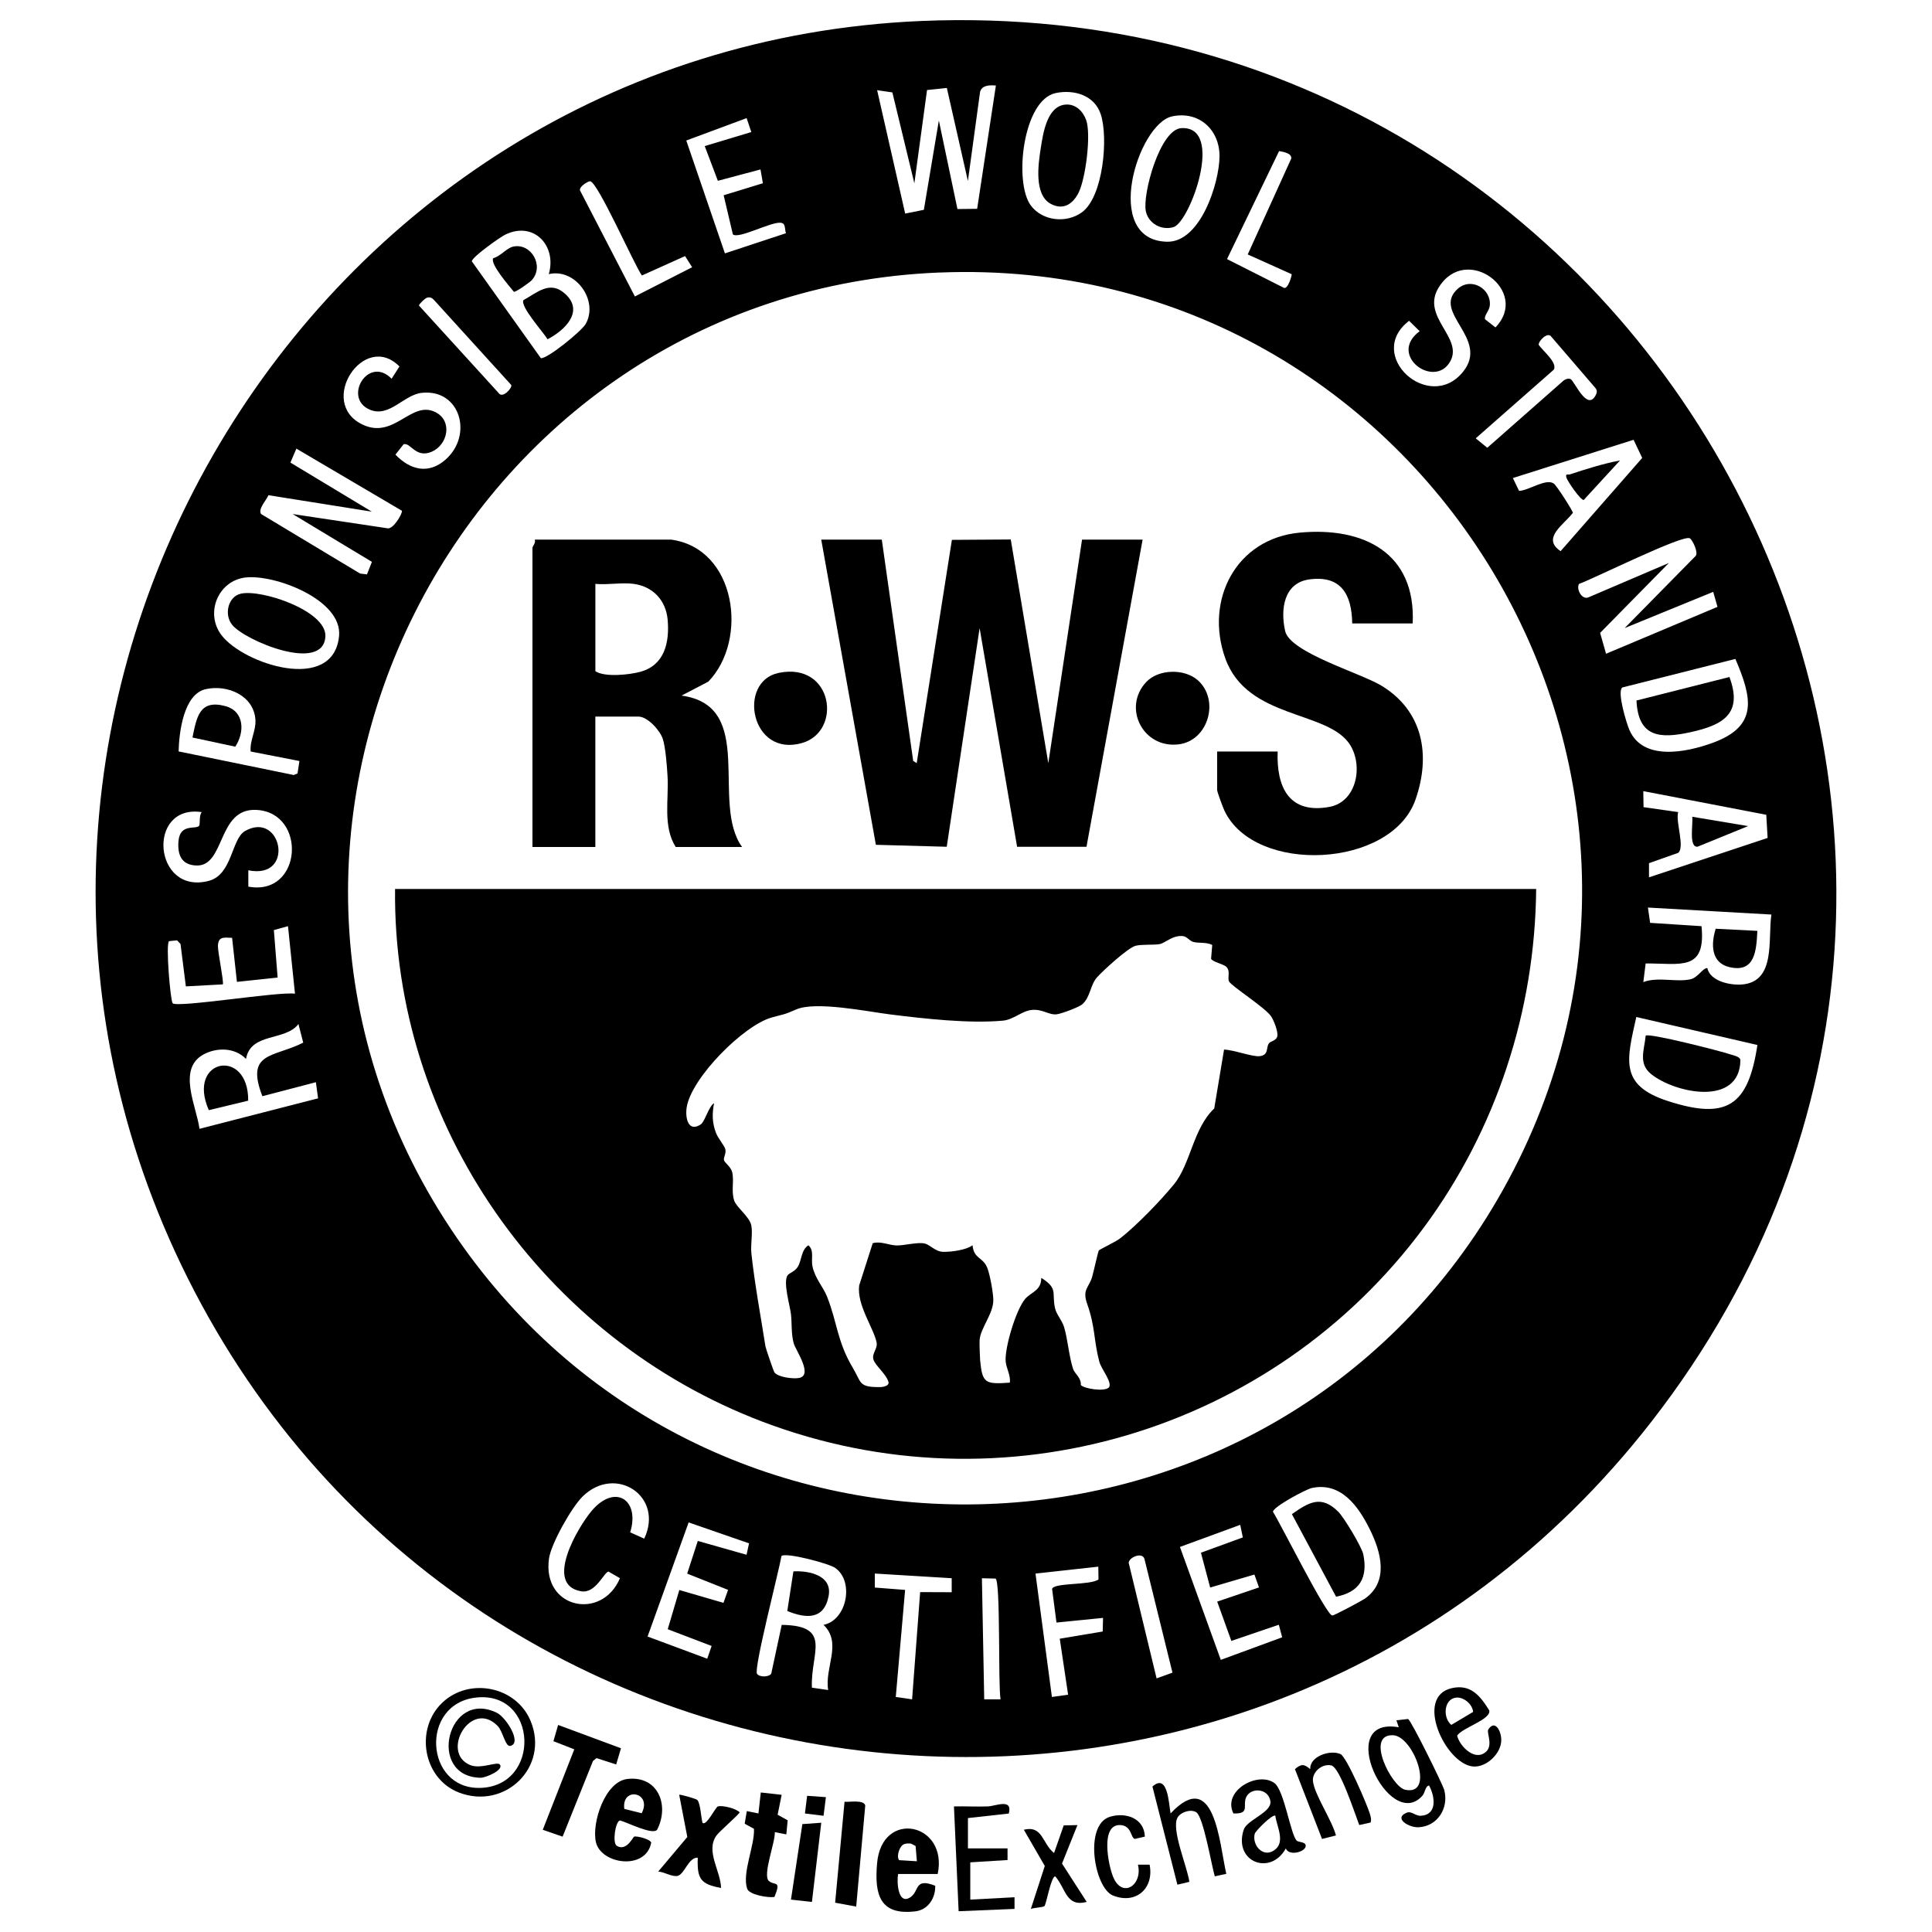 <svg viewBox="0 0 600 600" xmlns="http://www.w3.org/2000/svg" data-name="Layer 1" id="Layer_1">
  <path d="M285.99,6.52c230.04-9.83,369.05,252.43,226.8,435.09-123.15,158.14-370.01,131.41-456.53-48.84C-26.85,219.61,94.74,14.7,285.99,6.52ZM309.28,26.56c-1.86-.15-4.28-.19-4.91,1.96l-3.78,27.69-6.54-28.89-6.15.64-3.94,28.97-6.83-28.23-4.73-.69,8.71,38.32,5.8-1.17,4.66-27.74,5.77,27.5,6.12-.07,5.82-38.29ZM327.89,28.89c-10.25,2.11-13.08,27.77-7.76,34.92,3.61,4.86,11.07,5.62,15.87,2.12,6.63-4.84,8.22-23.11,5.87-30.38-1.93-5.98-8.29-7.83-13.98-6.66ZM364.05,36.13c-10.66,2.21-21.97,38.5-1.61,38.94,10.4.23,16.23-18.28,16.29-26.49s-6.29-14.19-14.68-12.45ZM231.89,36.68l-18.76,6.96,12,35.05,18.96-6.26c-.49-1.29.04-3.12-1.7-3.26-3.13-.25-13.02,5.14-14.79,3.62l-2.86-12.15,12.18-3.73-.74-4.29-13.24,3.53-4.08-10.78,14.47-4.36-1.46-4.33ZM401.13,85.15l-13.64-6.13,13.54-29.82c.1-1.68-2.53-2.04-3.8-2.28l-16.17,33.54,17.67,8.93c1.27.53,2.55-4.02,2.4-4.23ZM183.21,56.29c-.8.07-3.42,1.74-3.08,2.85l17.04,32.93,17.78-9.08-2.2-3.46-13.4,6.03c-2.41-3.32-13.87-29.48-16.14-29.27ZM170.43,85.13c2.54-8.66-4.49-16.53-13.41-12.32-1.65.78-10.5,7.05-10.49,8.35l21.43,30.07c2.01.29,12.7-8.43,13.94-10.64,4.07-7.26-3.15-17.39-11.47-15.46ZM452.7,89.7c4.23-3.77,10.5.04,9.97,5.21-.17,1.66-1.82,3.06-1.48,4.23l3.23,2.54c10.91-11.24-9.05-26.2-17.6-12.44-5.72,9.19,7.8,15.58,3.53,23.06-4.9,8.6-19.5-2.04-9.46-9.44l-3.28-3.23c-13.83,10.61,6.18,28.77,16.7,15.9,8.51-10.41-9.87-18.46-1.6-25.83ZM291.78,84.63c-149.37,6.04-235.25,175.87-149.85,299.86,79.35,115.2,252.48,108.98,322.98-11.74,76.43-130.89-22.57-294.21-173.12-288.11ZM132.61,92.45c-.58.16-2.46,1.94-2.5,2.44l24.75,27.17c1.17,1.79,4.13-1.39,3.94-2.47l-24.13-26.55c-.59-.6-1.22-.82-2.05-.6ZM487.83,117.78c1.16.67,5.08,10.07,7.72,4.96.4-.78.52-1.39,0-2.15l-13.73-15.97c-1.16-1.82-4.15,1.41-3.96,2.48,1.22,1.82,5.9,5.5,4.69,7.7l-24.25,21.33,3.59,2.93,23.48-20.68c.63-.59,1.71-1.03,2.48-.59ZM138.36,142.74c8.65-7.6,4.59-22.01-7.36-20.74-5.59.59-10.05,7.73-16.07,5.26-8.6-3.54-.57-17.06,6.69-9.64l2.43-3.81c-10.99-11.16-25.65,11.21-11.51,18.02,9.89,4.77,15.11-7.6,22.66-3.85,5.43,2.7,3.9,10.12-1.1,12.3s-6.59-2.97-8.76-2.31l-2.54,3.22c4.59,4.77,10.27,6.21,15.57,1.55ZM507.33,136.58l-37.49,11.88,1.92,3.99c3.05-.11,8.29-3.97,10.77-2.29.9.61,5.98,8.57,5.94,9.11-2.81,3.7-9.84,7.87-3.81,11.9l25.34-28.95-2.68-5.65ZM90.88,159.64l29.3,4.4c1.8.66,4.85-4.5,4.64-5.42l-32.78-19.3-1.85,4.34,25.28,15.24-32.1-5.11c-.71,1.7-3.31,4.25-2.28,5.85l30.74,18.48,2.14.26,1.53-3.89-24.61-14.85ZM504.55,195.06l22.08-22.44c.84-1.12-.99-4.9-1.83-5.44-2.07-1.33-30.09,12.67-34.4,14.14-.96,1.53.76,4.91,2.77,4.25l25.12-10.74-21.36,21.72,1.84,6.48,34.61-14.56-1.33-4.66-27.51,11.25ZM76.24,179.34c-8.5,1.01-12.66,11.07-7.45,17.92,6.82,8.97,34.79,18.17,36.51.26,1.08-11.31-20.07-19.24-29.06-18.17ZM538.94,204.64l-35.12,8.86c-1.7,1.27,1.26,10.92,2.15,13.06,4.17,9.95,17.83,7.08,25.9,4.14,14.35-5.21,12.2-14.04,7.07-26.07ZM77.85,233.4c-.34-3.38,1.66-6.38,1.48-9.74-.4-7.62-8.64-11.15-15.43-9.64-6.91,1.54-8.29,13.51-8.43,19.34l35.77,7.33,1.16-.49.59-3.86-15.14-2.95ZM548.54,253.04l-38.2-7.35.08,4.98,10.76,1.53c-.9,2.84,2.14,10.88.01,12.66l-9.08,3.21v4.4s36.84-12.24,36.84-12.24l-.42-7.19ZM77.13,275.35c16.81,3.09,18.33-23.09,2.43-23.83-12.17-.56-9.53,17.66-18.64,17.27-4.65-.2-5.83-3.42-5.49-7.56.47-5.63,5.4-3.52,6.42-4.78.37-.46-.11-3.2.81-4.24-17.3-2.54-15.05,25.9,2.19,21.35,7.36-1.94,6.98-13.06,11.27-15.49,11.38-6.44,15.67,15.19,1,12.21v5.07ZM550.12,284.02l-38.34-2.17.68,4.75,15.96,1.03c1.43,14.21-6.63,11.51-17.35,11.58l-.72,5.78c4.53-1.73,10.22.13,14.67-.87,2.28-.51,3.8-3.55,5.21-3.47.89,4.07,7.05,5.41,10.85,5.08,10.55-.92,7.89-14.17,9.05-21.71ZM89.43,287.63l-4.38,1.21,1.17,14.75-12.64,1.34-1.5-13.68c-2.57-.08-4.31-.49-4.4,2.53-.06,1.85,1.94,11.52,1.51,11.93l-11.47.62-1.66-13.17-1.05-1.13-2.51.25c-1.08.77.39,18.18,1.1,19.26,1.05,1.59,33.34-3.73,38.01-2.93l-2.17-20.98ZM545.78,324.53l-37.61-8.69c-2.97,13.33-5.36,21.16,9.73,26.07,18.46,6.01,25.02,1.48,27.88-17.38ZM81.48,340.44c-5.36-13.88,3.54-11.97,12.69-16.64l-1.49-5.78c-4.01,5.38-14.85,2.54-16.28,10.84-3.42-3.56-9.09-3.66-13.27-1.35-8.16,4.52-2.06,16.2-1.18,23.05l36.83-9.46-.68-5.01-16.62,4.35ZM200.07,477.84c6.25-13.19-8.96-23.15-19.18-13.04-3.39,3.35-9.75,14.6-10.4,19.25-2.17,15.55,16.48,19.34,22.04,6.07l-3.57-2.06c-1.44.29-3.96,6.87-8.44,6.13-11.73-1.94-1-20.01,3.28-25.04,7.17-8.44,15.03-3.44,11.91,6.73l4.36,1.96ZM407.44,462.1c-1.81.38-12.07,5.85-12.11,7.4,2.34,3.65,16.57,32.19,18.43,32.22.56.01,9.06-4.52,10.03-5.19,7.64-5.29,5.14-14.51,1.6-21.61-3.57-7.17-8.91-14.71-17.95-12.82ZM232.63,479.3l-18.77-6.5-12.75,35.44,18.53,6.89,1.36-3.96-13.63-5.2,3.6-12.18,13.71,3.99,1.43-4.03-12.7-5.05,3.3-10.15,15.14,4.3.77-3.56ZM385.15,473.56l-18.71,6.86,12.69,35.07,19.06-7.01-1.04-3.9-14.74,5.02-4.4-12.2,12.98-4.41-1.42-4-13.74,4.03-2.87-10.81,13.01-4.75-.81-3.91ZM255.77,504.61c7.28-1.47,9.58-13.55,3.58-17.7-2-1.38-15.11-4.84-16.65-3.7-.73,4.38-8.7,35.11-7.6,36.62.78,1.07,3.6,1.06,4.41-.03l3.26-15.18c16,.21,8.85,8.87,9.38,19.5l5.05.73c-1.17-7.07,4.44-14.53-1.44-20.24ZM359.19,521.24l4.93-1.78-8.7-35.32c-.65-2.24-4.85-.52-4.89,1.23l8.66,35.87ZM341.09,486.54l-19.51,2.15,5.1,38.32,5.03-.71-2.59-17.38,13.34-2.24.1-4.23-14.46,1.45-1.36-10.43c.48-2.03,11.92-1.09,14.41-2.96l-.06-3.94ZM295.55,490.13l-23.87-1.45v4.35s9.41.73,9.41.73l-2.9,33.25,5.07.73,2.5-33.3,9.8.04v-4.35ZM309.18,490.24l-4.24-.1.72,37.61h5.07c-.8-4.67.05-36.54-1.55-37.51Z"></path>
  <path d="M191.5,573.21c3.04,1.93,5.11-2.77,5.46-2.85,1-.21,5.03.84,5.28,1.9-1.65,8.71-15.59,6.76-17.18-.19-1.35-5.92,2.8-18.81,9.8-19.6,9.47-1.08,13.14,8.11,9.21,15.78-1.41,1.75-9.32-2.34-11.54-2.89-1.43.29-2.4,6.97-1.01,7.85ZM199.28,563.12c3.41-6.6-6.31-8.41-5.4-1.35l5.4,1.35Z"></path>
  <path d="M291.2,581.99h-12.29c-.46,2.42-.03,9.87,3.87,7.18,2.81-1.94,1.14-6.11,7.66-3.53.13,3.74-2.17,7.45-6.09,7.93-11.17,1.37-12.8-5.22-11.97-14.86,1.45-16.99,22.16-12.59,18.83,3.28ZM280.84,572.69c-1.49.49-2.52,3.77-1.62,5l5.52.34-.39-4.74-1.47-.75c-.68-.05-1.39-.07-2.04.15Z"></path>
  <path d="M443.79,554.51c-1.25.27-1.12,2.16-2.14,3.27-10.34,11.27-27.53-24.92-7.25-21.36l-.73-2.16,3.63-.42c1.05.66,10.77,20.35,11.23,22.08,1.48,5.67-2.17,11.32-8.03,11.55-3,.12-7.77-2.77-3.7-4.5,1.58-.67,2.69,1.02,4.43.93,5.25-.28,4.42-6.03,2.58-9.4ZM432.6,538.89c-8.74-.32-.4,16.03,3.78,16.93,9.44,2.04,2.63-16.7-3.78-16.93Z"></path>
  <polygon points="192.85 542.94 191.36 547.97 185.24 546 184.16 546.88 174.72 570.39 168.56 568.26 178.35 543.27 171.87 540.75 173.33 535.7 192.85 542.94"></polygon>
  <path d="M137.42,528.72c8.39-7.89,22.92-5.01,27.37,5.75,5.9,14.27-7.94,27.7-22.23,22.23-11.24-4.3-13.82-19.81-5.14-27.98ZM147.85,527.19c-17.51,1.92-15.93,28.46,1.21,28.06,19.13-.45,18.03-30.17-1.21-28.06Z"></path>
  <path d="M216.55,559c.97.97,1.18,5.47,1.61,7.07,1.22,1.21,4.03-4.91,4.84-5.1,1.47-.34,5.51.64,6.71,1.85,0,.51-6.28,5.9-7.22,7.23-3.42,4.88,1.29,10.85,1.44,16.27-6.36-1.16-7.49-2.83-7.23-9.4-2.91-.16-4.07,5.15-6.29,5.66-1.63.38-4.24-1.29-6-1.34l9.04-10.75-2.52-13.1c.19-.22,5.24,1.22,5.62,1.6Z"></path>
  <path d="M301.33,589.94l13.74-.73v3.62s-17.36.72-17.36.72l-1.45-32.55c3.48-.08,7,.12,10.48,0,2.47-.09,7.81-2.63,6.55,2.21l-12.69,1.41v9.41h12.3v3.62s-11.57.72-11.57.72v11.57Z"></path>
  <path d="M363.53,563.18c13.75-14.63,15.17,9.53,17.31,18.76l-3.57.77c-1.03-3.37-3.53-18.52-5.78-19.91-1.69-1.03-4.66-.09-5.72,1.54-2.26,3.47,3.06,15.65,3.59,20.08l-3.71.88-7.75-30.47c4.76-4.24,5.05,5.09,5.63,8.35Z"></path>
  <path d="M242.75,557.4l-1.25,6.19,3.12,1.72-.42,4.38-3.58-.71c.21,3.08-3.89,13.37-1.84,15.17,1.79,1.58,3.95-.43,1.73,4.97-1.94.31-7.83-.66-8.47-2.56-1.65-4.89,2.38-13.35,2.11-18.61l-2.88-1.57.66-3.93,3.61.73.73-6.51,6.51.73Z"></path>
  <path d="M402.78,571.68c.49.42,2.44.34,2.69,1.28.54,2.01-5.09,3.72-6.15,1.1-4.85,8.7-16.37,4.08-13.06-5.86,1.02-3.05,8.78-5.33,8.27-8.82-.56-4.01-6.06-4.4-7.51-1.26-1.22,2.66,1.34,5.23-3.97,5.07-3.51-7.04,7.54-13.19,12.71-9.46,3.11,2.25,5.06,16.27,7.01,17.95ZM396.07,563.91c-.77-.71-6.15,4.68-6.4,5.58-.9,3.33,2.4,7.53,5.96,5.19,3.77-2.48.86-7.4.44-10.77Z"></path>
  <path d="M450.82,524.28c5.91-1.36,8.85,2.36,11.67,6.88.72,2.84-8.41,5.39-9.96,7.86.72,3.04,4.68,7.15,7.88,5.72,3.96-1.78,1.12-6.57,1.78-7.6,2.06-3.23,4.04.35,4.04,3.26,0,4.19-4.68,8.63-8.85,8.19-8.53-.91-18.18-21.63-6.56-24.31ZM452.22,527.21c-3.84.4-4.21,6.27-1.5,8.47l6.77-4.03c-.2-2.4-2.92-4.68-5.27-4.44Z"></path>
  <path d="M425.65,566l-3.52.78c-1.25-3.19-5.98-17.88-8.67-18.51-2.85-.66-6.07,2.04-5.7,4.97.53,4.22,5.96,12.18,7.13,16.78l-4.32,1.08-8.41-21.68c1.96-1.7,2.86-1.62,4.75.02-.22-4.02,6.2-6.14,9.4-4.69,1.91.87,8.24,15.67,9.07,18.41.28.93.6,1.86.27,2.83Z"></path>
  <path d="M265.9,592.11l-6.54-1.21,2.92-31.35c1.51.16,5.99-.7,6.43,1.15l-2.81,31.41Z"></path>
  <path d="M334.6,566.81l-4.78,11.94,7.67,11.91c-6.41,1.67-6.43-4.05-9.76-7.93-1.35-.04-2.77,8.71-3.39,9.25-.4.35-3.29.49-4.2.85l4.33-13.33-6.51-11.26c5.92-1.45,5.73,4.41,9.39,7.23l3-8.58,4.24-.09Z"></path>
  <path d="M355.54,570.38l-3.14.72c-1.32-.41-.9-4.14-4.5-4.31-6.25-.29-3.73,12.39-2.22,16.06,2.82,6.9,9.24,2.62,7.72-3.77h3.62c1.46,7.36-4.25,12.46-11.39,9.58-5.8-2.34-9.1-21.92-.95-24.44,4.92-1.52,10.68.45,10.86,6.14Z"></path>
  <polygon points="255.05 566.07 252.15 590.67 245.64 589.94 249.18 566.49 255.05 566.07"></polygon>
  <polygon points="256.49 558.12 255.76 563.91 249.98 563.19 250.66 557.7 256.49 558.12"></polygon>
  <path d="M477.07,276.07c-.34,37.93-12.4,74.72-34.85,105.1-46.97,63.56-130.99,88.62-205.44,60.34-67.91-25.79-114.89-92.14-114.09-165.43h354.37ZM376.49,293.48c-1.86-.97-4.09-.48-5.92-.96-1.13-.3-1.92-1.64-3.15-1.8-3.14-.39-5.57,2.14-7.26,2.48-1.65.33-5.61.02-7.49.52-2.42.64-10.1,7.7-11.97,9.79-2.15,2.4-2.08,6.26-4.62,8.4-1.09.93-6.42,2.89-7.84,3.08-2.5.33-4.35-1.66-7.76-1.35-3.11.29-5.69,3.02-9,3.33-10.56.97-24.49-.62-35.03-1.93-6.9-.86-23.09-4.21-29.19-1.54-4.03,1.76-3.57,1.36-7.63,2.5-8.75,2.46-24.9,18.72-26.37,27.87-.53,3.33.49,7.94,4.4,5.3,1.24-.84,2.46-5.63,4.1-6.56-.63,3.32-.61,5.97.58,9.19.6,1.63,2.69,4.06,2.92,5.1.3,1.35-.58,2.46-.43,3.34s2.15,2.01,2.57,3.85c.64,2.78-.38,5.86.62,8.78.72,2.11,4.77,4.99,5.31,7.71.48,2.48-.27,5.94.02,8.66.99,9.3,2.92,19.63,4.37,28.9.1.63,2.53,7.72,2.78,8.06,1.16,1.54,5.85,2.08,7.65,1.74,4.45-.84-.99-8.55-1.62-10.66-.86-2.88-.57-6.6-.89-9.17-.36-2.89-2.45-9.76-1.09-11.99.46-.75,2.21-1.15,3.16-2.62,1.33-2.06,1-5.23,3.34-6.77,1.91,1.65.75,4.29,1.29,6.65.84,3.74,3.33,6.31,4.49,9.25,3.24,8.16,3.12,13.98,8.08,22.27,2.69,4.5,1.65,5.96,8.51,5.87.81-.01,2.87-.34,2.49-1.64-.71-2.44-4.15-5.09-4.67-6.95s1.38-3.37,1-5.26c-.92-4.54-6.16-11.55-5.42-17.69l4.21-13.14c2.55-.73,5.12.68,7.51.7,2.26.02,6.44-1.08,8.52-.63,1.91.41,3.33,2.56,5.92,2.61,2.42.05,7.16-.57,9.05-2.05.44,4.45,3.32,3.52,4.67,7.26.79,2.18,1.79,7.62,1.78,9.83,0,4.18-3.95,8.61-4.25,12.29-.07.84.06,5.23.15,6.24.68,7.3,1.56,7.59,9.23,7.05.32-2.38-1.23-4.64-1.31-6.86-.17-4.4,3.21-15.72,6.06-19.12,1.77-2.11,5.07-2.57,5.01-6.56,5.37,3.36,3.18,4.6,4.29,9.45.46,2,2.16,3.7,2.81,5.86,1.12,3.72,1.59,9.57,2.83,13.08.48,1.36,2.52,2.66,2.36,4.87.8,1.12,7.35,2.21,8.74.76,1.12-1.55-2.39-5.7-2.99-7.95-1.79-6.77-1.22-10.74-3.76-17.93-1.61-4.55.46-5.01,1.48-8.3.47-1.52,1.87-8.01,2.12-8.36.22-.31,5.25-2.66,6.69-3.8,5.18-4.07,12.44-11.61,16.6-16.67,5.24-6.37,5.98-17.43,12.55-23.61l3.05-18.29c2.8.02,8.86,2.31,11.04,2.04,2.99-.36,1.89-2.62,2.91-4,.51-.68,2.23-.76,2.58-2.14s-1.12-5.18-2.05-6.41c-2.11-2.8-12.08-9.15-12.89-10.6-.67-1.21.52-3.16-.86-4.57-.93-.94-4.1-1.43-4.76-2.51l.36-4.29Z"></path>
  <polygon points="273.85 167.58 283.6 236.3 284.69 237.01 295.62 167.66 313.9 167.54 325.56 237.02 336.04 167.58 354.85 167.58 337.42 262.98 315.87 262.97 304.23 195.07 294.02 262.97 272.01 262.36 255.04 167.58 273.85 167.58"></polygon>
  <path d="M208.4,167.58c20.29,2.73,24.1,31.19,11.57,44.11l-8.31,4.33c23.42,3.21,8.89,33.26,18.8,47.02h-20.61c-4.06-6.4-2.1-14.75-2.54-22.05-.18-3-.61-8.91-1.48-11.54s-4.71-6.91-7.56-6.91h-13.38v40.5h-19.53v-92.93c0-.39,1.12-1.61.72-2.53h42.31ZM196.83,181.33c-3.62-.51-8.19.37-11.93,0v27.12c2.96,1.94,10.52,1.11,13.93.19,7.55-2.04,9.13-9.11,8.52-16.13-.52-6-4.48-10.33-10.51-11.18Z"></path>
  <path d="M438.74,193.62h-18.8c-.12-9-3.46-15.02-13.32-13.68-7.96,1.09-9.02,9.35-7.5,16.05s23.51,13.04,30,17.01c12.84,7.86,15.29,21.55,10.47,35.34-7.45,21.31-49.93,23.35-59.34,3.4-.46-.97-2.26-5.82-2.26-6.42v-11.93h18.8c-.41,11.08,3.54,19.51,16.1,17.19,8.4-1.55,10.49-12.58,6.46-19.15-6.71-10.93-31.97-7.82-38.83-26.99-6.46-18.05,3.3-37.18,23.14-39.03,19.82-1.84,36.1,6.28,35.06,28.19Z"></path>
  <path d="M241.83,208.97c16.87-3.48,19.87,18.09,7.31,21.76-16,4.68-20.26-19.09-7.31-21.76Z"></path>
  <path d="M371.96,211.23c6.9,6.08,3.38,18.83-5.97,19.94-11.1,1.32-17.48-11.51-9.98-19.4,3.82-4.02,11.84-4.16,15.95-.54Z"></path>
  <path d="M162.57,93.2c4.33-2.37,8.23-6.23,12.95-1.94,6.06,5.5-.23,11.39-5.47,14.1-1.25-2.1-8.6-10.25-7.49-12.15Z"></path>
  <path d="M165.11,87.05c-.59.64-5.01,3.79-5.53,3.56-1.36-1.7-7.46-8.65-6.41-10.43,2.19-.53,4.2-3.17,6.22-3.6,5.61-1.18,9.76,6.08,5.72,10.47Z"></path>
  <path d="M77.08,341.82l-12.23,2.95c-7.04-16.01,12.37-19.63,12.23-2.95Z"></path>
  <path d="M246.39,488c5.05-.25,12.13,1.32,10.95,7.63-1.39,7.42-6.94,7.1-12.84,4.68l1.9-12.31Z"></path>
  <path d="M545.76,289.1c-.3,6.07-.69,13.14-8.71,11.24-5.72-1.35-5.72-7.18-4.22-11.91l12.93.66Z"></path>
  <path d="M537.09,210.25c4.25,11.42-1.99,14.93-12.14,17.15-9.54,2.09-16.19,1.54-16.73-9.85l28.87-7.3Z"></path>
  <path d="M414.93,495.87l-13.72-25.64c5.33-3.74,9.13-6.01,14.41-.74,1.77,1.76,7.3,10.94,7.76,13.21,1.51,7.37-1.21,11.76-8.46,13.17Z"></path>
  <path d="M512.81,333.6c-4.09-3.29-2.18-7.37-1.73-11.96.97-.94,23.57,4.86,26.33,5.81.91.31,2.92.66,3.09,1.73-.16,14.61-20.33,10.34-27.69,4.41Z"></path>
  <path d="M74.76,184.38c6.36-1.5,26.63,5.3,26.29,13.21-.49,11.62-25.09,1.36-28.99-3.59-2.53-3.2-1.22-8.7,2.7-9.62Z"></path>
  <path d="M330.79,32.49c3.18-.31,5.49,1.97,6.51,4.74,1.63,4.43-.15,18.26-2.33,22.6-1.79,3.56-4.75,5.53-8.59,3.51-5.35-2.81-3.93-12.44-3.15-17.43.71-4.56,1.95-12.87,7.57-13.42Z"></path>
  <path d="M366.89,39.79c13.59-.71,2.63,29.21-2.43,30.74-3.72,1.12-7.76-1.08-8.6-4.88-1.14-5.19,4.35-25.51,11.03-25.86Z"></path>
  <path d="M503.11,143l-11.26,12.26c-.97.22-5.07-5.88-5.36-6.86-.45-1.49.46-.88,1.05-1.07,5.07-1.68,10.31-3.33,15.57-4.33Z"></path>
  <path d="M542.88,256.55l-15.68,6.4c-2.85.29-1.32-7.33-1.67-9.3l17.35,2.9Z"></path>
  <path d="M59.77,229.05c1.3-6.28,2.14-11.9,10.15-9.78,6.08,1.61,6.08,8.17,3.15,12.62l-13.3-2.85Z"></path>
  <path d="M155.24,548c1.31,1.68-4.39,4.13-6.02,4.1-16.77-.32-10.32-27.69,5.09-20.17,2.88,1.4,7.91,9.46,4.18,10.27-1.58.34-2.28-4.48-3.93-6.18-8.31-8.51-17.94,8.28-8.53,12.14,3.32,1.36,8.39-1.23,9.21-.17Z"></path>
</svg>